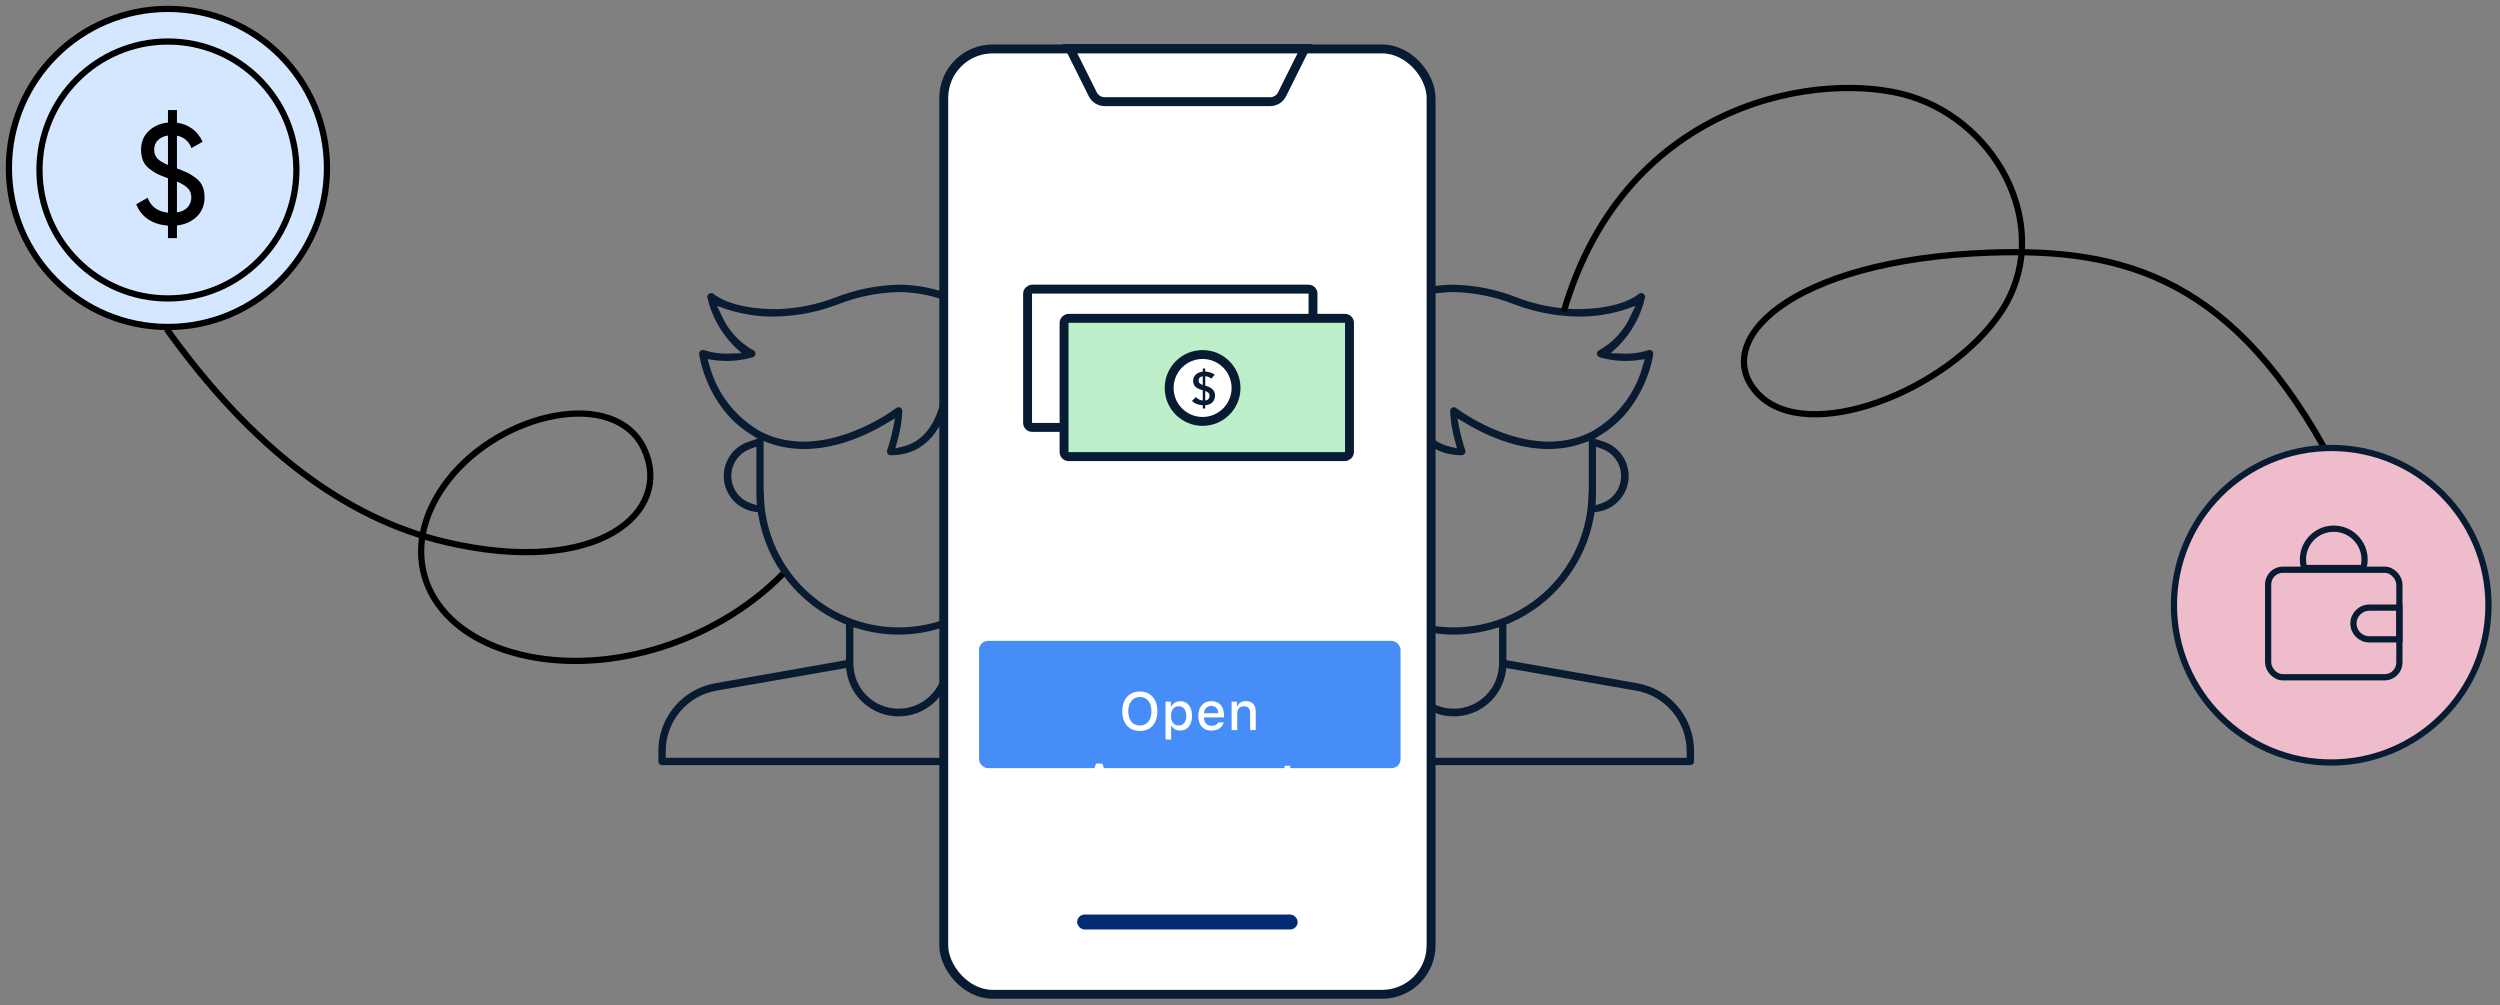 <svg width="281" height="113" viewBox="0 0 281 113" fill="none" xmlns="http://www.w3.org/2000/svg">
<rect x="0" y="0" width="281" height="113" fill="#808080" stroke="none"/>
<g clip-path="url(#clip0_11301_3204)">
<path d="M122 76.87L106.92 74.23V70.23L107.22 70.1C109.701 69.037 111.875 67.369 113.544 65.248C115.212 63.127 116.322 60.621 116.77 57.96L116.83 57.6L117.19 57.55C118.129 57.401 118.985 56.928 119.612 56.213C120.238 55.498 120.595 54.587 120.62 53.637C120.645 52.687 120.336 51.758 119.748 51.012C119.16 50.265 118.329 49.748 117.4 49.55L117 49.47V48C117 43.756 115.314 39.687 112.314 36.686C109.313 33.685 105.243 32 101 32C98.603 32.056 96.234 32.53 94 33.4C91.844 34.235 89.561 34.691 87.25 34.75C82.15 34.75 80.3 33.12 80.25 33.06C80.18 32.993 80.091 32.951 79.995 32.94C79.899 32.929 79.803 32.95 79.72 33C79.642 33.043 79.579 33.109 79.541 33.19C79.504 33.271 79.493 33.362 79.51 33.45C79.982 35.511 81.021 37.399 82.51 38.9L83.36 39.7L82.2 39.73C81.162 39.801 80.12 39.672 79.13 39.35L79 39.33C78.901 39.333 78.807 39.368 78.73 39.43C78.676 39.476 78.634 39.535 78.61 39.601C78.585 39.668 78.579 39.74 78.59 39.81C78.59 40.05 79.48 45.72 84.26 48.74L85.16 49.31L84.16 49.64C83.288 49.922 82.537 50.49 82.029 51.253C81.522 52.016 81.287 52.928 81.364 53.842C81.44 54.755 81.823 55.615 82.451 56.283C83.078 56.951 83.913 57.387 84.82 57.52L85.18 57.57L85.24 57.93C85.688 60.591 86.798 63.097 88.466 65.218C90.135 67.339 92.309 69.007 94.79 70.07L95.09 70.2V74.2L80.42 76.79C78.621 77.097 76.988 78.032 75.813 79.429C74.638 80.826 73.995 82.594 74 84.42V85.58C74 85.635 74.011 85.689 74.032 85.74C74.053 85.791 74.084 85.838 74.123 85.877C74.162 85.916 74.208 85.947 74.259 85.968C74.31 85.989 74.365 86 74.42 86H128C128.055 86.001 128.109 85.992 128.16 85.972C128.211 85.951 128.257 85.921 128.296 85.883C128.336 85.845 128.367 85.799 128.388 85.749C128.409 85.699 128.42 85.644 128.42 85.59V84.44C128.421 82.622 127.775 80.863 126.6 79.476C125.424 78.09 123.794 77.166 122 76.87ZM117 55.79C117 55.64 117 55.49 117 55.33V50.21L117.67 50.45C118.304 50.676 118.851 51.094 119.236 51.645C119.622 52.197 119.826 52.855 119.82 53.528C119.815 54.2 119.6 54.855 119.206 55.4C118.811 55.945 118.257 56.354 117.62 56.57L116.93 56.8L117 55.79ZM84.4 56.57C83.763 56.354 83.209 55.945 82.814 55.4C82.42 54.855 82.205 54.2 82.2 53.528C82.194 52.855 82.398 52.197 82.784 51.645C83.169 51.094 83.716 50.676 84.35 50.45L85.02 50.21V55.33C85.02 55.49 85.02 55.64 85.02 55.79L85.07 56.79L84.4 56.57ZM79.76 41.12L79.53 40.37L80.31 40.48C81.757 40.672 83.229 40.559 84.63 40.15C84.708 40.121 84.776 40.071 84.827 40.006C84.878 39.94 84.91 39.862 84.92 39.78C84.926 39.698 84.908 39.616 84.867 39.544C84.826 39.473 84.764 39.416 84.69 39.38C83.098 38.502 81.84 37.124 81.11 35.46L80.59 34.38L81.73 34.78C83.513 35.352 85.378 35.622 87.25 35.58C89.646 35.519 92.013 35.049 94.25 34.19C96.404 33.346 98.688 32.886 101 32.83C105.02 32.84 108.873 34.442 111.715 37.285C114.558 40.127 116.159 43.98 116.17 48V49.42H115.63C113.63 49.297 111.717 48.559 110.154 47.306C108.591 46.052 107.454 44.345 106.9 42.42C106.876 42.322 106.817 42.236 106.734 42.179C106.651 42.122 106.55 42.097 106.45 42.11C106.348 42.12 106.254 42.167 106.186 42.243C106.117 42.319 106.08 42.418 106.08 42.52C106.08 42.79 106.01 49.1 101.46 50.2L100.65 50.39L100.86 49.58C101.182 48.476 101.37 47.338 101.42 46.19C101.42 46.11 101.398 46.032 101.355 45.965C101.313 45.898 101.252 45.844 101.18 45.81C101.109 45.779 101.031 45.767 100.953 45.775C100.876 45.784 100.802 45.813 100.74 45.86C100.66 45.92 92.6 52.06 85.6 48.56C84.177 47.775 82.926 46.712 81.923 45.434C80.92 44.156 80.184 42.688 79.76 41.12ZM85.83 55.33V49.58L86.5 49.82C91.66 51.64 96.92 49.22 99.6 47.61L100.6 47.02L100.38 48.13C100.205 48.975 99.981 49.81 99.71 50.63C99.694 50.693 99.692 50.759 99.704 50.822C99.716 50.886 99.742 50.947 99.78 51C99.818 51.051 99.868 51.094 99.925 51.123C99.982 51.153 100.046 51.169 100.11 51.17C104.39 51.17 105.97 47.64 106.53 45.54L106.82 44.45L107.44 45.45C108.325 46.867 109.543 48.047 110.988 48.887C112.433 49.727 114.06 50.201 115.73 50.27H116.2V55.35C116.2 59.373 114.602 63.232 111.757 66.077C108.912 68.921 105.053 70.52 101.03 70.52C97.007 70.52 93.148 68.921 90.303 66.077C87.458 63.232 85.86 59.373 85.86 55.35L85.83 55.33ZM106.08 70.51V74.58C106.08 75.927 105.545 77.219 104.592 78.172C103.639 79.124 102.347 79.66 101 79.66C99.653 79.66 98.361 79.124 97.408 78.172C96.455 77.219 95.92 75.927 95.92 74.58V70.51L96.56 70.69C99.459 71.54 102.541 71.54 105.44 70.69L106.08 70.51ZM127.57 85.18H74.83V84.43C74.826 82.799 75.401 81.22 76.452 79.973C77.503 78.726 78.962 77.892 80.57 77.62L95.09 75.09L95.17 75.58C95.4 76.96 96.111 78.215 97.179 79.119C98.247 80.024 99.601 80.521 101 80.521C102.399 80.521 103.753 80.024 104.821 79.119C105.889 78.215 106.601 76.96 106.83 75.58L106.91 75.09L121.84 77.68C123.441 77.949 124.895 78.777 125.944 80.016C126.993 81.255 127.569 82.826 127.57 84.45V85.18Z" fill="#091B31"/>
</g>
<g clip-path="url(#clip1_11301_3204)">
<path d="M142.41 76.87L157.49 74.23V70.23L157.19 70.1C154.709 69.037 152.535 67.369 150.866 65.248C149.198 63.127 148.089 60.621 147.64 57.96L147.58 57.6L147.22 57.55C146.282 57.401 145.425 56.928 144.798 56.213C144.172 55.498 143.815 54.587 143.791 53.637C143.766 52.687 144.074 51.758 144.662 51.012C145.25 50.265 146.081 49.748 147.01 49.55L147.41 49.47V48C147.41 43.756 149.096 39.687 152.096 36.686C155.097 33.685 159.167 32 163.41 32C165.807 32.056 168.176 32.53 170.41 33.4C172.566 34.235 174.849 34.691 177.16 34.75C182.26 34.75 184.11 33.12 184.16 33.06C184.23 32.993 184.319 32.951 184.415 32.94C184.511 32.929 184.607 32.95 184.69 33C184.768 33.043 184.831 33.109 184.869 33.19C184.907 33.271 184.918 33.362 184.9 33.45C184.428 35.511 183.389 37.399 181.9 38.9L181.05 39.7L182.21 39.73C183.248 39.801 184.291 39.672 185.28 39.35L185.41 39.33C185.509 39.333 185.604 39.368 185.68 39.43C185.734 39.476 185.776 39.535 185.8 39.601C185.825 39.668 185.832 39.74 185.82 39.81C185.82 40.05 184.93 45.72 180.15 48.74L179.25 49.31L180.25 49.64C181.122 49.922 181.873 50.49 182.381 51.253C182.888 52.016 183.123 52.928 183.047 53.842C182.97 54.755 182.587 55.615 181.959 56.283C181.332 56.951 180.497 57.387 179.59 57.52L179.23 57.57L179.17 57.93C178.722 60.591 177.612 63.097 175.944 65.218C174.275 67.339 172.101 69.007 169.62 70.07L169.32 70.2V74.2L183.99 76.79C185.79 77.097 187.422 78.032 188.597 79.429C189.773 80.826 190.415 82.594 190.41 84.42V85.58C190.41 85.635 190.399 85.689 190.378 85.74C190.357 85.791 190.326 85.838 190.287 85.877C190.248 85.916 190.202 85.947 190.151 85.968C190.1 85.989 190.045 86 189.99 86H136.41C136.355 86.001 136.301 85.992 136.25 85.972C136.199 85.951 136.153 85.921 136.114 85.883C136.075 85.845 136.043 85.799 136.022 85.749C136.001 85.699 135.99 85.644 135.99 85.59V84.44C135.99 82.622 136.635 80.863 137.811 79.476C138.986 78.09 140.616 77.166 142.41 76.87ZM147.41 55.79C147.41 55.64 147.41 55.49 147.41 55.33V50.21L146.74 50.45C146.107 50.676 145.559 51.094 145.174 51.645C144.788 52.197 144.584 52.855 144.59 53.528C144.595 54.2 144.81 54.855 145.204 55.4C145.599 55.945 146.153 56.354 146.79 56.57L147.48 56.8L147.41 55.79ZM180.01 56.57C180.647 56.354 181.202 55.945 181.596 55.4C181.99 54.855 182.205 54.2 182.21 53.528C182.216 52.855 182.012 52.197 181.627 51.645C181.241 51.094 180.694 50.676 180.06 50.45L179.39 50.21V55.33C179.39 55.49 179.39 55.64 179.39 55.79L179.34 56.79L180.01 56.57ZM184.65 41.12L184.88 40.37L184.1 40.48C182.653 40.672 181.181 40.559 179.78 40.15C179.702 40.121 179.634 40.071 179.583 40.006C179.532 39.94 179.5 39.862 179.49 39.78C179.484 39.698 179.503 39.616 179.544 39.544C179.585 39.473 179.646 39.416 179.72 39.38C181.312 38.502 182.57 37.124 183.3 35.46L183.82 34.38L182.68 34.78C180.898 35.352 179.032 35.622 177.16 35.58C174.765 35.519 172.397 35.049 170.16 34.19C168.007 33.346 165.722 32.886 163.41 32.83C159.39 32.84 155.538 34.442 152.695 37.285C149.852 40.127 148.251 43.98 148.24 48V49.42H148.78C150.78 49.297 152.693 48.559 154.256 47.306C155.819 46.052 156.956 44.345 157.51 42.42C157.534 42.322 157.593 42.236 157.676 42.179C157.759 42.122 157.86 42.097 157.96 42.11C158.062 42.12 158.156 42.167 158.225 42.243C158.293 42.319 158.331 42.418 158.33 42.52C158.33 42.79 158.4 49.1 162.95 50.2L163.76 50.39L163.55 49.58C163.228 48.476 163.04 47.338 162.99 46.19C162.99 46.11 163.013 46.032 163.055 45.965C163.098 45.898 163.158 45.844 163.23 45.81C163.301 45.779 163.38 45.767 163.457 45.775C163.534 45.784 163.608 45.813 163.67 45.86C163.75 45.92 171.81 52.06 178.81 48.56C180.233 47.775 181.484 46.712 182.487 45.434C183.491 44.156 184.226 42.688 184.65 41.12ZM178.58 55.33V49.58L177.91 49.82C172.75 51.64 167.49 49.22 164.81 47.61L163.81 47.02L164.03 48.13C164.205 48.975 164.429 49.81 164.7 50.63C164.716 50.693 164.718 50.759 164.706 50.822C164.694 50.886 164.668 50.947 164.63 51C164.592 51.051 164.542 51.094 164.485 51.123C164.428 51.153 164.364 51.169 164.3 51.17C160.02 51.17 158.44 47.64 157.88 45.54L157.59 44.45L156.97 45.45C156.085 46.867 154.867 48.047 153.422 48.887C151.978 49.727 150.35 50.201 148.68 50.27H148.21V55.35C148.21 59.373 149.808 63.232 152.653 66.077C155.498 68.921 159.357 70.52 163.38 70.52C167.403 70.52 171.262 68.921 174.107 66.077C176.952 63.232 178.55 59.373 178.55 55.35L178.58 55.33ZM158.33 70.51V74.58C158.33 75.927 158.865 77.219 159.818 78.172C160.771 79.124 162.063 79.66 163.41 79.66C164.757 79.66 166.05 79.124 167.002 78.172C167.955 77.219 168.49 75.927 168.49 74.58V70.51L167.85 70.69C164.951 71.54 161.869 71.54 158.97 70.69L158.33 70.51ZM136.84 85.18H189.58V84.43C189.584 82.799 189.009 81.22 187.958 79.973C186.907 78.726 185.448 77.892 183.84 77.62L169.32 75.09L169.24 75.58C169.011 76.96 168.299 78.215 167.231 79.119C166.164 80.024 164.81 80.521 163.41 80.521C162.011 80.521 160.657 80.024 159.589 79.119C158.522 78.215 157.81 76.96 157.58 75.58L157.5 75.09L142.57 77.68C140.969 77.949 139.515 78.777 138.466 80.016C137.417 81.255 136.841 82.826 136.84 84.45V85.18Z" fill="#091B31"/>
</g>
<rect x="106.078" y="5.5" width="54.775" height="106.26" rx="5.5" fill="white" stroke="#071B32"/>
<rect x="110.047" y="72.037" width="47.373" height="14.301" rx="1" fill="#478DF7"/>
<path d="M126.148 79.944C126.148 79.263 126.325 78.724 126.678 78.327C127.034 77.929 127.515 77.729 128.122 77.729C128.732 77.729 129.212 77.929 129.564 78.327C129.915 78.724 130.091 79.263 130.091 79.944C130.091 80.626 129.915 81.166 129.564 81.564C129.212 81.963 128.732 82.162 128.122 82.162C127.511 82.162 127.029 81.964 126.675 81.567C126.324 81.169 126.148 80.628 126.148 79.944ZM127.17 78.775C126.936 79.064 126.819 79.454 126.819 79.944C126.819 80.434 126.935 80.825 127.167 81.116C127.4 81.405 127.718 81.55 128.122 81.55C128.523 81.55 128.839 81.405 129.072 81.116C129.304 80.825 129.42 80.434 129.42 79.944C129.42 79.452 129.304 79.062 129.072 78.775C128.839 78.486 128.523 78.342 128.122 78.342C127.724 78.342 127.407 78.486 127.17 78.775ZM131.006 83.12V78.869H131.612V79.396H131.659C131.755 79.215 131.891 79.073 132.069 78.972C132.247 78.868 132.444 78.816 132.661 78.816C133.067 78.816 133.389 78.965 133.628 79.262C133.866 79.556 133.985 79.957 133.985 80.463C133.985 80.969 133.866 81.37 133.628 81.667C133.391 81.964 133.071 82.112 132.667 82.112C132.44 82.112 132.241 82.065 132.069 81.972C131.897 81.876 131.769 81.744 131.685 81.576H131.635V83.12H131.006ZM131.624 80.466C131.624 80.798 131.701 81.061 131.855 81.257C132.009 81.45 132.218 81.547 132.482 81.547C132.75 81.547 132.959 81.451 133.109 81.26C133.261 81.066 133.338 80.801 133.338 80.463C133.338 80.125 133.261 79.86 133.109 79.669C132.959 79.477 132.751 79.382 132.485 79.382C132.219 79.382 132.009 79.479 131.855 79.675C131.701 79.868 131.624 80.132 131.624 80.466ZM135.078 81.681C134.817 81.387 134.686 80.984 134.686 80.475C134.686 79.965 134.818 79.559 135.084 79.259C135.35 78.958 135.707 78.808 136.156 78.808C136.6 78.808 136.947 78.95 137.199 79.235C137.453 79.52 137.58 79.914 137.58 80.416V80.636H135.327V80.671C135.337 80.952 135.418 81.175 135.57 81.339C135.723 81.503 135.925 81.585 136.177 81.585C136.562 81.585 136.815 81.456 136.936 81.198H137.542C137.47 81.485 137.312 81.711 137.067 81.875C136.825 82.039 136.523 82.121 136.159 82.121C135.702 82.121 135.342 81.975 135.078 81.681ZM135.327 80.17H136.939C136.931 79.918 136.856 79.718 136.713 79.569C136.572 79.419 136.386 79.344 136.153 79.344C135.921 79.344 135.73 79.419 135.579 79.569C135.429 79.72 135.345 79.92 135.327 80.17ZM138.436 82.059V78.869H139.042V79.376H139.089C139.255 78.997 139.573 78.808 140.042 78.808C140.397 78.808 140.669 78.91 140.859 79.115C141.05 79.32 141.146 79.613 141.146 79.994V82.059H140.516V80.152C140.516 79.641 140.287 79.385 139.828 79.385C139.595 79.385 139.41 79.458 139.271 79.604C139.134 79.749 139.066 79.945 139.066 80.193V82.059H138.436ZM121.671 90.059L123.197 85.832H123.903L125.43 90.059H124.732L124.346 88.937H122.734L122.345 90.059H121.671ZM122.901 88.387H124.179L123.566 86.6H123.517L122.901 88.387ZM125.861 88.454C125.861 87.942 125.993 87.54 126.259 87.247C126.525 86.954 126.89 86.808 127.355 86.808C127.743 86.808 128.057 86.909 128.295 87.112C128.535 87.315 128.677 87.582 128.72 87.912H128.108C128.069 87.75 127.984 87.619 127.853 87.519C127.724 87.42 127.558 87.37 127.355 87.37C127.091 87.37 126.883 87.466 126.731 87.657C126.58 87.849 126.505 88.114 126.505 88.454C126.505 88.798 126.58 89.068 126.731 89.266C126.883 89.461 127.091 89.558 127.355 89.558C127.556 89.558 127.721 89.513 127.85 89.424C127.981 89.334 128.067 89.204 128.108 89.034H128.72C128.679 89.362 128.538 89.626 128.298 89.825C128.058 90.022 127.744 90.121 127.358 90.121C126.893 90.121 126.527 89.974 126.259 89.679C125.993 89.382 125.861 88.974 125.861 88.454ZM129.383 88.454C129.383 87.942 129.515 87.54 129.781 87.247C130.047 86.954 130.412 86.808 130.877 86.808C131.265 86.808 131.579 86.909 131.817 87.112C132.057 87.315 132.199 87.582 132.242 87.912H131.63C131.591 87.75 131.506 87.619 131.375 87.519C131.246 87.42 131.08 87.37 130.877 87.37C130.613 87.37 130.405 87.466 130.253 87.657C130.102 87.849 130.027 88.114 130.027 88.454C130.027 88.798 130.102 89.068 130.253 89.266C130.405 89.461 130.613 89.558 130.877 89.558C131.078 89.558 131.243 89.513 131.372 89.424C131.503 89.334 131.589 89.204 131.63 89.034H132.242C132.201 89.362 132.06 89.626 131.82 89.825C131.58 90.022 131.266 90.121 130.88 90.121C130.415 90.121 130.049 89.974 129.781 89.679C129.515 89.382 129.383 88.974 129.383 88.454ZM132.904 88.463C132.904 87.949 133.038 87.545 133.306 87.25C133.575 86.955 133.943 86.808 134.41 86.808C134.875 86.808 135.241 86.955 135.509 87.25C135.778 87.545 135.913 87.949 135.913 88.463C135.913 88.978 135.779 89.384 135.512 89.679C135.244 89.974 134.877 90.121 134.41 90.121C133.942 90.121 133.573 89.974 133.306 89.679C133.038 89.384 132.904 88.978 132.904 88.463ZM133.555 88.463C133.555 88.812 133.629 89.083 133.777 89.274C133.926 89.466 134.137 89.561 134.41 89.561C134.682 89.561 134.892 89.466 135.04 89.274C135.191 89.081 135.266 88.81 135.266 88.463C135.266 88.117 135.191 87.849 135.04 87.657C134.892 87.464 134.682 87.367 134.41 87.367C134.137 87.367 133.926 87.463 133.777 87.654C133.629 87.846 133.555 88.115 133.555 88.463ZM136.743 88.94V86.869H137.373V88.776C137.373 89.036 137.426 89.228 137.534 89.353C137.643 89.476 137.813 89.538 138.043 89.538C138.295 89.538 138.49 89.468 138.626 89.327C138.763 89.184 138.832 88.987 138.832 88.735V86.869H139.461V90.059H138.855V89.553H138.805C138.643 89.931 138.322 90.121 137.841 90.121C137.49 90.121 137.218 90.018 137.027 89.813C136.837 89.608 136.743 89.317 136.743 88.94ZM140.476 90.059V86.869H141.082V87.376H141.129C141.295 86.997 141.612 86.808 142.081 86.808C142.436 86.808 142.709 86.91 142.898 87.115C143.09 87.32 143.185 87.613 143.185 87.994V90.059H142.556V88.152C142.556 87.641 142.326 87.385 141.867 87.385C141.635 87.385 141.449 87.458 141.31 87.604C141.174 87.749 141.105 87.945 141.105 88.193V90.059H140.476ZM143.889 87.414V86.884H144.396V86.075H145.026V86.884H145.717V87.414H145.026V89.055C145.026 89.221 145.062 89.343 145.134 89.421C145.206 89.497 145.321 89.535 145.477 89.535C145.539 89.535 145.619 89.53 145.717 89.52V90.045C145.592 90.066 145.478 90.077 145.374 90.077C145.025 90.077 144.774 90.011 144.621 89.878C144.471 89.745 144.396 89.524 144.396 89.216V87.414H143.889Z" fill="white"/>
<path d="M121.071 5.455H120.263L120.624 6.178L122.827 10.597C123.08 11.106 123.6 11.428 124.169 11.428H142.762C143.331 11.428 143.851 11.106 144.105 10.597L146.308 6.178L146.668 5.455H145.86H121.071Z" stroke="#071B32"/>
<rect x="121.07" y="102.796" width="24.789" height="1.676" rx="0.838" fill="#012B72"/>
<path d="M88 64.5C80.122 72.509 67.433 76.223 57.46 73.295C47.487 70.367 44.411 61.701 50.351 54.003C56.291 46.305 69.167 43.49 72.409 50.484C75.65 57.478 67.369 64.929 50.207 60.954C38.767 58.304 28.279 50.319 18.744 37" stroke="black" stroke-width="0.7"/>
<path d="M18.877 36.753C28.75 36.753 36.753 28.749 36.753 18.876C36.753 9.003 28.75 1 18.877 1C9.004 1 1 9.003 1 18.876C1 28.749 9.004 36.753 18.877 36.753Z" fill="#D4E7FF" stroke="black" stroke-width="0.7"/>
<path d="M18.876 33.544C26.851 33.544 33.315 27.08 33.315 19.105C33.315 11.131 26.851 4.667 18.876 4.667C10.902 4.667 4.438 11.131 4.438 19.105C4.438 27.08 10.902 33.544 18.876 33.544Z" stroke="black" stroke-width="0.7"/>
<path d="M22.992 22.177C22.992 23.051 22.704 23.771 22.128 24.337C21.552 24.902 20.805 25.238 19.888 25.345V26.769H18.88V25.361C18.005 25.297 17.259 25.057 16.64 24.641C16.032 24.225 15.589 23.665 15.312 22.961L16.592 22.225C16.955 23.217 17.717 23.777 18.88 23.905V20.033C18.4 19.862 18.011 19.707 17.712 19.569C17.424 19.419 17.12 19.222 16.8 18.977C16.48 18.731 16.24 18.433 16.08 18.081C15.931 17.718 15.856 17.302 15.856 16.833C15.856 15.969 16.144 15.265 16.72 14.721C17.296 14.177 18.016 13.862 18.88 13.777V12.369H19.888V13.793C20.528 13.878 21.099 14.102 21.6 14.465C22.101 14.827 22.491 15.318 22.768 15.937L21.52 16.641C21.211 15.862 20.667 15.398 19.888 15.249V18.929C20.379 19.11 20.768 19.27 21.056 19.409C21.344 19.547 21.659 19.745 22 20.001C22.341 20.246 22.592 20.55 22.752 20.913C22.912 21.275 22.992 21.697 22.992 22.177ZM17.328 16.833C17.328 17.238 17.451 17.569 17.696 17.825C17.941 18.081 18.336 18.321 18.88 18.545V15.233C18.411 15.297 18.032 15.473 17.744 15.761C17.467 16.038 17.328 16.395 17.328 16.833ZM19.888 23.873C20.4 23.798 20.795 23.611 21.072 23.313C21.36 23.003 21.504 22.63 21.504 22.193C21.504 21.755 21.371 21.409 21.104 21.153C20.848 20.886 20.443 20.635 19.888 20.401V23.873Z" fill="black"/>
<path d="M175.757 35.052C182.803 10.885 205.132 7.917 214.616 10.788C224.912 13.905 230.856 26.136 224.912 35.052C218.967 43.968 203.198 50.089 197.628 44.297C192.058 38.506 201.028 29.199 223.649 28.396C238.73 27.861 251.235 31.203 262.297 52.271" stroke="black" stroke-width="0.7"/>
<circle cx="262.027" cy="68.027" r="17.677" fill="#EEBCCB" stroke="#071B32" stroke-width="0.7"/>
<path d="M262.314 59.425C260.401 59.425 258.851 60.975 258.851 62.888C258.851 63.218 258.897 63.537 258.983 63.839H265.645C265.731 63.537 265.777 63.218 265.777 62.888C265.777 60.975 264.227 59.425 262.314 59.425Z" stroke="#071B32" stroke-width="0.7"/>
<rect x="261.211" y="63.839" width="2.943" height="1.472" fill="#EEBCCB"/>
<rect x="254.939" y="64.037" width="14.752" height="12.088" rx="1.65" stroke="#071B32" stroke-width="0.7"/>
<path d="M264.529 70.081C264.529 69.097 265.327 68.3 266.311 68.3H269.69V71.862H266.311C265.327 71.862 264.529 71.065 264.529 70.081Z" stroke="#071B32" stroke-width="0.7"/>
<rect x="147.581" y="32.5" width="15.54" height="32.081" rx="0.5" transform="rotate(90 147.581 32.5)" fill="white" stroke="#071B32"/>
<rect x="151.682" y="35.781" width="15.54" height="32.081" rx="0.5" transform="rotate(90 151.682 35.781)" fill="#BCEECA" stroke="#071B32"/>
<ellipse cx="135.172" cy="43.608" rx="3.759" ry="3.759" fill="white" stroke="#071B32"/>
<path d="M135.468 41.766C135.657 41.769 135.849 41.802 136.042 41.864C136.235 41.923 136.402 42.012 136.543 42.133L136.124 42.567C136.045 42.477 135.945 42.41 135.825 42.365C135.707 42.317 135.589 42.293 135.468 42.293V43.337C135.599 43.379 135.73 43.427 135.861 43.482C135.992 43.537 136.109 43.608 136.212 43.694C136.319 43.776 136.405 43.878 136.471 43.999C136.536 44.119 136.569 44.267 136.569 44.443C136.569 44.622 136.538 44.781 136.476 44.919C136.417 45.053 136.336 45.167 136.233 45.26C136.133 45.349 136.016 45.419 135.881 45.467C135.751 45.515 135.613 45.541 135.468 45.544V45.916H135.189V45.544C134.961 45.537 134.743 45.496 134.532 45.42C134.326 45.341 134.14 45.222 133.974 45.063L134.429 44.629C134.522 44.74 134.639 44.831 134.78 44.903C134.922 44.972 135.058 45.008 135.189 45.012V43.864C135.037 43.823 134.896 43.776 134.765 43.725C134.634 43.67 134.519 43.601 134.419 43.518C134.322 43.435 134.246 43.337 134.191 43.223C134.136 43.106 134.109 42.965 134.109 42.8C134.109 42.645 134.138 42.507 134.196 42.386C134.258 42.262 134.339 42.157 134.439 42.071C134.543 41.985 134.658 41.917 134.786 41.869C134.917 41.818 135.051 41.786 135.189 41.776V41.425H135.468V41.766ZM135.189 42.293C135.068 42.307 134.961 42.352 134.868 42.427C134.775 42.503 134.729 42.617 134.729 42.769C134.729 42.913 134.772 43.023 134.858 43.099C134.948 43.172 135.058 43.227 135.189 43.265V42.293ZM135.468 45.012C135.613 45.005 135.728 44.953 135.814 44.857C135.904 44.76 135.949 44.635 135.949 44.479C135.949 44.328 135.902 44.214 135.809 44.138C135.719 44.059 135.606 43.995 135.468 43.947V45.012Z" fill="#071B32"/>
<defs>
<clipPath id="clip0_11301_3204">
<rect width="54.41" height="54" fill="white" transform="translate(74 32)"/>
</clipPath>
<clipPath id="clip1_11301_3204">
<rect width="54.41" height="54" fill="white" transform="matrix(-1 0 0 1 190.41 32)"/>
</clipPath>
</defs>
</svg>
